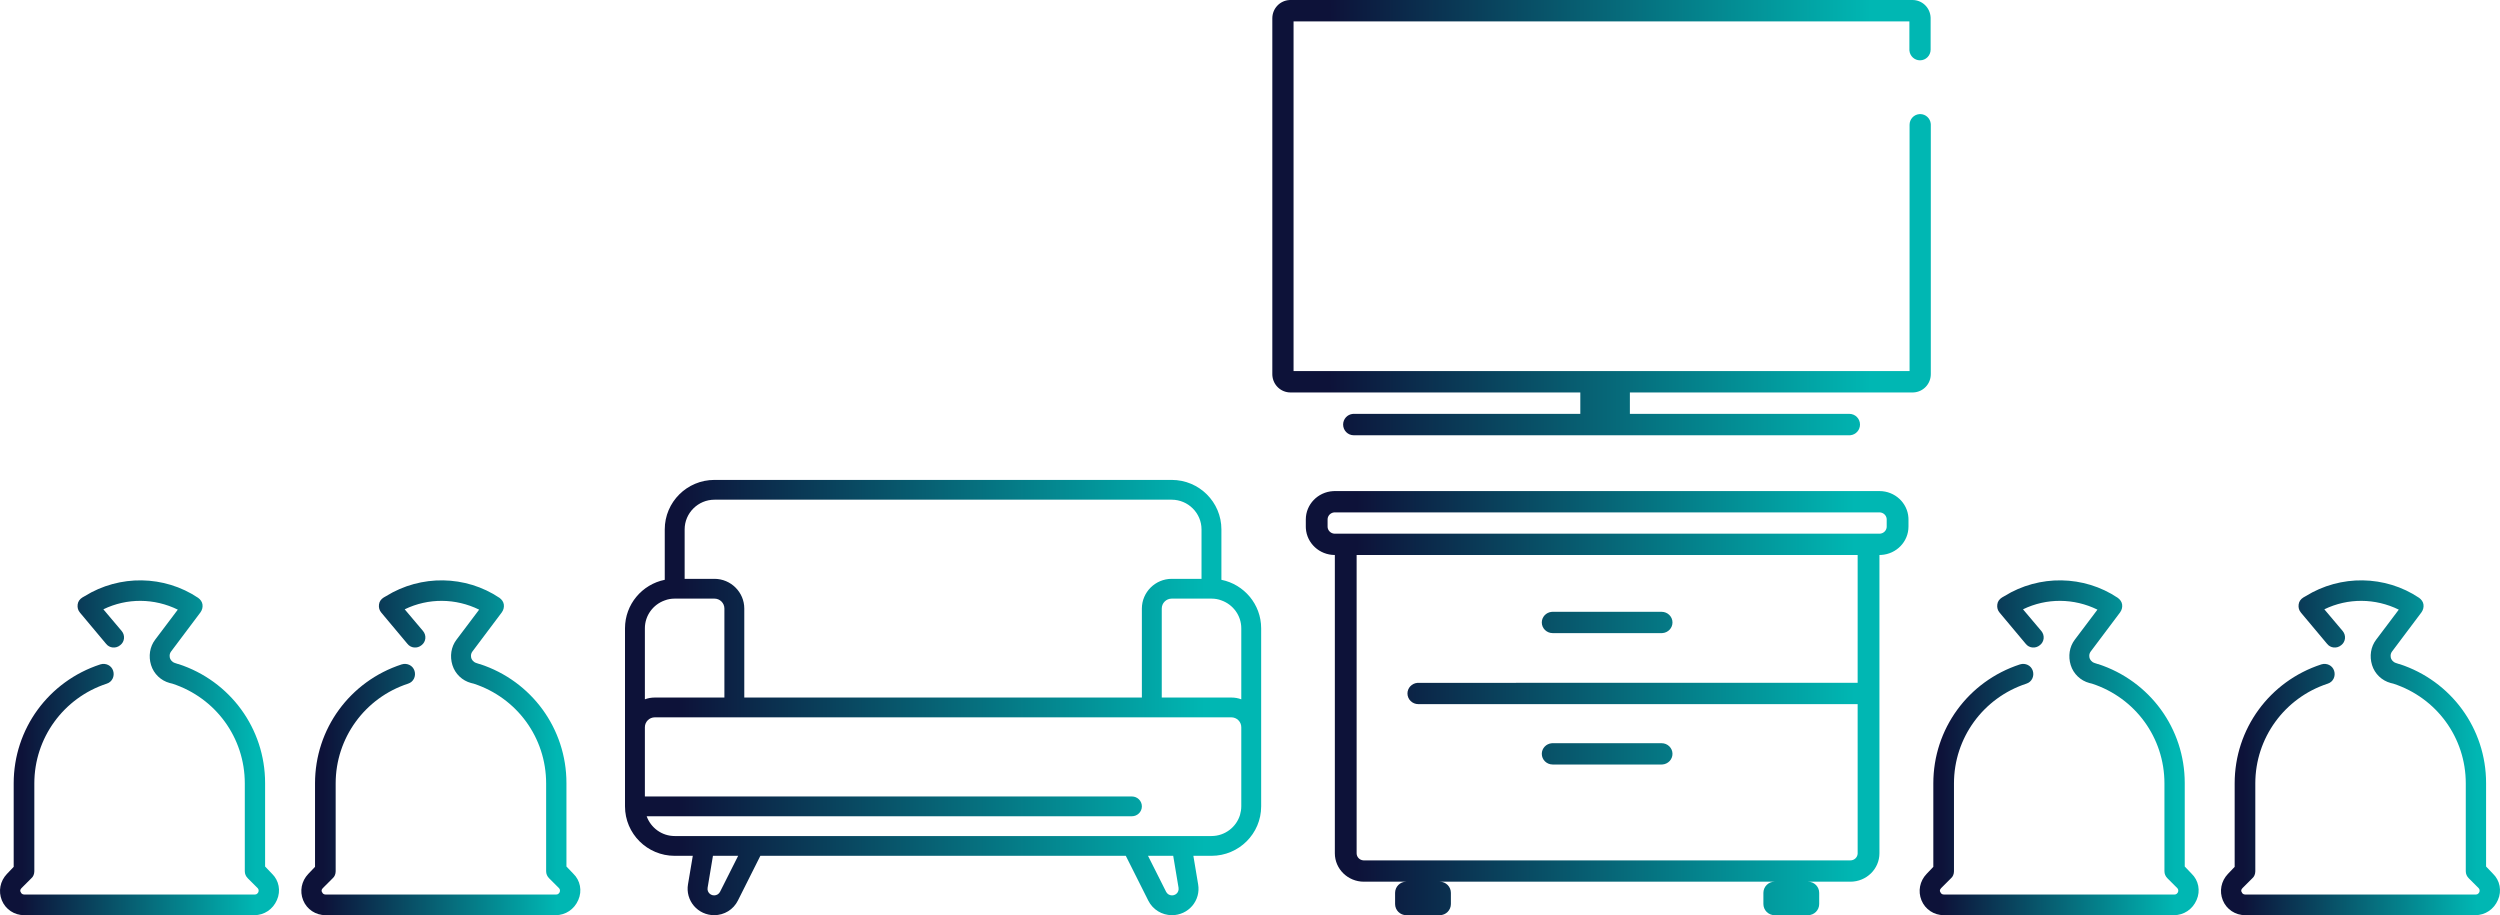 <?xml version="1.0" encoding="UTF-8"?>
<svg width="224px" height="82px" viewBox="0 0 224 82" version="1.1" xmlns="http://www.w3.org/2000/svg" xmlns:xlink="http://www.w3.org/1999/xlink">
    <title>large van copy 2</title>
    <defs>
        <linearGradient x1="8.388%" y1="73.542%" x2="91.132%" y2="73.542%" id="linearGradient-1">
            <stop stop-color="#0D1239" offset="0%"></stop>
            <stop stop-color="#00B7B3" offset="100%"></stop>
        </linearGradient>
        <linearGradient x1="8.388%" y1="73.542%" x2="91.132%" y2="73.542%" id="linearGradient-2">
            <stop stop-color="#0D1239" offset="0%"></stop>
            <stop stop-color="#00B7B3" offset="100%"></stop>
        </linearGradient>
        <linearGradient x1="8.388%" y1="73.542%" x2="91.132%" y2="73.542%" id="linearGradient-3">
            <stop stop-color="#0D1239" offset="0%"></stop>
            <stop stop-color="#00B7B3" offset="100%"></stop>
        </linearGradient>
        <linearGradient x1="8.388%" y1="73.542%" x2="91.132%" y2="73.542%" id="linearGradient-4">
            <stop stop-color="#0D1239" offset="0%"></stop>
            <stop stop-color="#00B7B3" offset="100%"></stop>
        </linearGradient>
    </defs>
    <g id="Symbols" stroke="none" stroke-width="1" fill="none" fill-rule="evenodd">
        <g id="fast-skips-load-icon" transform="translate(-519, -280)">
            <g id="large-van-copy-2" transform="translate(519, 280)">
                <g id="tv2-copy" transform="translate(114, 0)" fill="url(#linearGradient-1)" fill-rule="nonzero">
                    <path d="M57.354,0 C58.224,0 58.928,0.677 58.981,1.539 L58.984,1.644 L58.984,4.446 C58.984,4.976 58.558,5.405 58.033,5.405 C57.538,5.405 57.131,5.025 57.085,4.538 L57.081,4.446 L57.081,1.918 L1.903,1.918 L1.903,33.246 L57.097,33.246 L57.097,11.181 C57.097,10.683 57.474,10.273 57.957,10.227 L58.048,10.222 C58.543,10.222 58.95,10.602 58.996,11.089 L59,11.181 L59,33.52 C59,34.397 58.329,35.107 57.473,35.161 L57.37,35.164 L32.037,35.163 L32.037,37.081 L51.704,37.082 C52.23,37.082 52.656,37.511 52.656,38.041 C52.656,38.539 52.279,38.949 51.796,38.996 L51.704,39 L7.296,39 C6.77,39 6.344,38.571 6.344,38.041 C6.344,37.542 6.721,37.133 7.204,37.086 L7.296,37.082 L27.596,37.081 L27.596,35.163 L1.63,35.164 C0.76,35.164 0.056,34.487 0.003,33.625 L0,33.52 L0,1.644 C0,0.767 0.671,0.057 1.527,0.003 L1.63,0 L57.354,0 Z" id="Combined-Shape"></path>
                </g>
                <path d="M122.205,79 C120.768,79 119.602,77.86 119.602,76.455 L119.602,49.727 C118.22,49.727 117.09,48.674 117.005,47.343 L117,47.182 L117,46.545 C117,45.194 118.077,44.088 119.438,44.005 L119.602,44 L168.398,44 C169.78,44 170.91,45.054 170.995,46.384 L171,46.545 L171,47.182 C171,48.534 169.923,49.639 168.562,49.722 L168.398,49.727 L168.398,76.455 C168.398,77.86 167.232,79 165.795,79 L162,79 C162.552,79 163,79.448 163,80 L163,81 C163,81.552 162.552,82 162,82 L159,82 C158.448,82 158,81.552 158,81 L158,80 C158,79.448 158.448,79 159,79 L129,79 C129.552,79 130,79.448 130,80 L130,81 C130,81.552 129.552,82 129,82 L126,82 C125.448,82 125,81.552 125,81 L125,80 C125,79.448 125.448,79 126,79 L122.205,79 Z M166.446,49.727 L121.554,49.727 L121.554,76.455 C121.554,76.781 121.805,77.05 122.129,77.087 L122.205,77.091 L165.795,77.091 C166.129,77.091 166.404,76.845 166.441,76.529 L166.446,76.455 L166.445,63.09 L127.084,63.091 C126.545,63.091 126.108,62.664 126.108,62.136 C126.108,61.64 126.495,61.232 126.99,61.186 L127.084,61.182 L166.445,61.181 L166.446,49.727 Z M148.88,66.591 C149.418,66.591 149.855,67.018 149.855,67.545 C149.855,68.042 149.468,68.449 148.974,68.496 L148.88,68.5 L139.12,68.5 C138.582,68.5 138.145,68.073 138.145,67.545 C138.145,67.049 138.532,66.642 139.026,66.595 L139.12,66.591 L148.88,66.591 Z M148.88,54.818 C149.418,54.818 149.855,55.246 149.855,55.773 C149.855,56.269 149.468,56.677 148.974,56.723 L148.88,56.727 L139.12,56.727 C138.582,56.727 138.145,56.3 138.145,55.773 C138.145,55.277 138.532,54.869 139.026,54.823 L139.12,54.818 L148.88,54.818 Z M168.398,45.909 L119.602,45.909 L119.527,45.913 C119.235,45.946 119.003,46.168 118.959,46.449 L118.952,46.545 L118.952,47.182 L118.956,47.256 C118.99,47.541 119.216,47.768 119.504,47.811 L119.602,47.818 L168.398,47.818 L168.473,47.814 C168.765,47.781 168.997,47.56 169.041,47.278 L169.048,47.182 L169.048,46.545 L169.044,46.471 C169.006,46.155 168.731,45.909 168.398,45.909 Z" id="Combined-Shape" fill="url(#linearGradient-2)"></path>
                <g id="icons8-money-bag" transform="translate(27, 52)" fill="url(#linearGradient-3)" fill-rule="nonzero">
                    <path d="M22.783,30 L2.166,30 C1.287,30 0.499,29.485 0.165,28.668 C-0.168,27.85 0.013,26.941 0.62,26.305 L1.226,25.67 L1.226,18.19 C1.226,13.314 4.349,9.044 8.988,7.53 C9.473,7.379 9.988,7.621 10.14,8.106 C10.292,8.59 10.049,9.105 9.564,9.256 C5.683,10.528 3.076,14.132 3.076,18.19 L3.076,26.063 C3.076,26.305 2.985,26.548 2.803,26.699 L1.924,27.577 C1.772,27.729 1.802,27.88 1.863,27.941 C1.893,28.032 1.984,28.153 2.196,28.153 L22.814,28.153 C23.026,28.153 23.086,28.032 23.147,27.941 C23.177,27.85 23.208,27.699 23.086,27.577 L22.207,26.699 C22.025,26.517 21.934,26.305 21.934,26.063 L21.934,18.19 C21.934,14.102 19.327,10.528 15.446,9.256 L15.203,9.196 C14.415,8.984 13.778,8.378 13.536,7.591 C13.293,6.803 13.415,5.955 13.9,5.319 L15.931,2.624 C13.839,1.595 11.383,1.564 9.261,2.594 L10.898,4.532 C11.232,4.926 11.171,5.501 10.777,5.804 C10.383,6.137 9.807,6.077 9.503,5.683 L7.169,2.897 C6.987,2.685 6.926,2.443 6.957,2.17 C6.987,1.898 7.138,1.686 7.381,1.534 L7.593,1.413 C10.716,-0.525 14.718,-0.465 17.75,1.564 C17.962,1.716 18.114,1.928 18.144,2.17 C18.175,2.412 18.114,2.655 17.962,2.867 L15.325,6.379 C15.143,6.622 15.203,6.894 15.234,6.985 C15.264,7.076 15.385,7.318 15.688,7.409 L15.961,7.5 C15.961,7.5 15.992,7.5 15.992,7.5 C20.631,9.014 23.753,13.284 23.753,18.159 L23.753,25.639 L24.36,26.275 C24.996,26.881 25.178,27.82 24.815,28.637 C24.451,29.485 23.662,30 22.783,30 Z" id="Path"></path>
                </g>
                <g id="icons8-money-bag-copy-2" transform="translate(199, 52)" fill="url(#linearGradient-3)" fill-rule="nonzero">
                    <path d="M22.783,30 L2.166,30 C1.287,30 0.499,29.485 0.165,28.668 C-0.168,27.85 0.013,26.941 0.62,26.305 L1.226,25.67 L1.226,18.19 C1.226,13.314 4.349,9.044 8.988,7.53 C9.473,7.379 9.988,7.621 10.14,8.106 C10.292,8.59 10.049,9.105 9.564,9.256 C5.683,10.528 3.076,14.132 3.076,18.19 L3.076,26.063 C3.076,26.305 2.985,26.548 2.803,26.699 L1.924,27.577 C1.772,27.729 1.802,27.88 1.863,27.941 C1.893,28.032 1.984,28.153 2.196,28.153 L22.814,28.153 C23.026,28.153 23.086,28.032 23.147,27.941 C23.177,27.85 23.208,27.699 23.086,27.577 L22.207,26.699 C22.025,26.517 21.934,26.305 21.934,26.063 L21.934,18.19 C21.934,14.102 19.327,10.528 15.446,9.256 L15.203,9.196 C14.415,8.984 13.778,8.378 13.536,7.591 C13.293,6.803 13.415,5.955 13.9,5.319 L15.931,2.624 C13.839,1.595 11.383,1.564 9.261,2.594 L10.898,4.532 C11.232,4.926 11.171,5.501 10.777,5.804 C10.383,6.137 9.807,6.077 9.503,5.683 L7.169,2.897 C6.987,2.685 6.926,2.443 6.957,2.17 C6.987,1.898 7.138,1.686 7.381,1.534 L7.593,1.413 C10.716,-0.525 14.718,-0.465 17.75,1.564 C17.962,1.716 18.114,1.928 18.144,2.17 C18.175,2.412 18.114,2.655 17.962,2.867 L15.325,6.379 C15.143,6.622 15.203,6.894 15.234,6.985 C15.264,7.076 15.385,7.318 15.688,7.409 L15.961,7.5 C15.961,7.5 15.992,7.5 15.992,7.5 C20.631,9.014 23.753,13.284 23.753,18.159 L23.753,25.639 L24.36,26.275 C24.996,26.881 25.178,27.82 24.815,28.637 C24.451,29.485 23.662,30 22.783,30 Z" id="Path"></path>
                </g>
                <g id="icons8-money-bag-copy" transform="translate(0, 52)" fill="url(#linearGradient-3)" fill-rule="nonzero">
                    <path d="M22.783,30 L2.166,30 C1.287,30 0.499,29.485 0.165,28.668 C-0.168,27.85 0.013,26.941 0.62,26.305 L1.226,25.67 L1.226,18.19 C1.226,13.314 4.349,9.044 8.988,7.53 C9.473,7.379 9.988,7.621 10.14,8.106 C10.292,8.59 10.049,9.105 9.564,9.256 C5.683,10.528 3.076,14.132 3.076,18.19 L3.076,26.063 C3.076,26.305 2.985,26.548 2.803,26.699 L1.924,27.577 C1.772,27.729 1.802,27.88 1.863,27.941 C1.893,28.032 1.984,28.153 2.196,28.153 L22.814,28.153 C23.026,28.153 23.086,28.032 23.147,27.941 C23.177,27.85 23.208,27.699 23.086,27.577 L22.207,26.699 C22.025,26.517 21.934,26.305 21.934,26.063 L21.934,18.19 C21.934,14.102 19.327,10.528 15.446,9.256 L15.203,9.196 C14.415,8.984 13.778,8.378 13.536,7.591 C13.293,6.803 13.415,5.955 13.9,5.319 L15.931,2.624 C13.839,1.595 11.383,1.564 9.261,2.594 L10.898,4.532 C11.232,4.926 11.171,5.501 10.777,5.804 C10.383,6.137 9.807,6.077 9.503,5.683 L7.169,2.897 C6.987,2.685 6.926,2.443 6.957,2.17 C6.987,1.898 7.138,1.686 7.381,1.534 L7.593,1.413 C10.716,-0.525 14.718,-0.465 17.75,1.564 C17.962,1.716 18.114,1.928 18.144,2.17 C18.175,2.412 18.114,2.655 17.962,2.867 L15.325,6.379 C15.143,6.622 15.203,6.894 15.234,6.985 C15.264,7.076 15.385,7.318 15.688,7.409 L15.961,7.5 C15.961,7.5 15.992,7.5 15.992,7.5 C20.631,9.014 23.753,13.284 23.753,18.159 L23.753,25.639 L24.36,26.275 C24.996,26.881 25.178,27.82 24.815,28.637 C24.451,29.485 23.662,30 22.783,30 Z" id="Path"></path>
                </g>
                <g id="icons8-money-bag-copy-3" transform="translate(172, 52)" fill="url(#linearGradient-3)" fill-rule="nonzero">
                    <path d="M22.783,30 L2.166,30 C1.287,30 0.499,29.485 0.165,28.668 C-0.168,27.85 0.013,26.941 0.62,26.305 L1.226,25.67 L1.226,18.19 C1.226,13.314 4.349,9.044 8.988,7.53 C9.473,7.379 9.988,7.621 10.14,8.106 C10.292,8.59 10.049,9.105 9.564,9.256 C5.683,10.528 3.076,14.132 3.076,18.19 L3.076,26.063 C3.076,26.305 2.985,26.548 2.803,26.699 L1.924,27.577 C1.772,27.729 1.802,27.88 1.863,27.941 C1.893,28.032 1.984,28.153 2.196,28.153 L22.814,28.153 C23.026,28.153 23.086,28.032 23.147,27.941 C23.177,27.85 23.208,27.699 23.086,27.577 L22.207,26.699 C22.025,26.517 21.934,26.305 21.934,26.063 L21.934,18.19 C21.934,14.102 19.327,10.528 15.446,9.256 L15.203,9.196 C14.415,8.984 13.778,8.378 13.536,7.591 C13.293,6.803 13.415,5.955 13.9,5.319 L15.931,2.624 C13.839,1.595 11.383,1.564 9.261,2.594 L10.898,4.532 C11.232,4.926 11.171,5.501 10.777,5.804 C10.383,6.137 9.807,6.077 9.503,5.683 L7.169,2.897 C6.987,2.685 6.926,2.443 6.957,2.17 C6.987,1.898 7.138,1.686 7.381,1.534 L7.593,1.413 C10.716,-0.525 14.718,-0.465 17.75,1.564 C17.962,1.716 18.114,1.928 18.144,2.17 C18.175,2.412 18.114,2.655 17.962,2.867 L15.325,6.379 C15.143,6.622 15.203,6.894 15.234,6.985 C15.264,7.076 15.385,7.318 15.688,7.409 L15.961,7.5 C15.961,7.5 15.992,7.5 15.992,7.5 C20.631,9.014 23.753,13.284 23.753,18.159 L23.753,25.639 L24.36,26.275 C24.996,26.881 25.178,27.82 24.815,28.637 C24.451,29.485 23.662,30 22.783,30 Z" id="Path"></path>
                </g>
                <g id="icons8-sofa" transform="translate(56, 43)" fill="url(#linearGradient-4)" fill-rule="nonzero">
                    <path d="M8.016,0 C5.556,0 3.562,1.984 3.562,4.432 L3.562,8.95 C1.531,9.359 0,11.149 0,13.295 L0,29.25 C0,31.698 1.993,33.682 4.453,33.682 L6.074,33.682 L5.643,36.244 C5.528,36.933 5.723,37.632 6.175,38.166 C6.628,38.695 7.289,39 7.988,39 C8.896,39 9.71,38.498 10.113,37.695 L12.128,33.682 L44.872,33.682 L46.887,37.695 C47.29,38.498 48.104,39 49.012,39 C49.711,39 50.372,38.695 50.825,38.166 C51.277,37.632 51.472,36.933 51.354,36.244 L50.926,33.682 L52.547,33.682 C55.007,33.682 57,31.698 57,29.25 L57,13.295 C57,11.149 55.469,9.359 53.438,8.95 L53.438,4.432 C53.438,1.984 51.444,0 48.984,0 L8.016,0 Z M8.016,1.773 L48.984,1.773 C50.453,1.773 51.656,2.971 51.656,4.432 L51.656,8.864 L48.984,8.864 C47.516,8.864 46.312,10.062 46.312,11.523 L46.312,19.5 L10.688,19.5 L10.688,11.523 C10.688,10.062 9.484,8.864 8.016,8.864 L5.344,8.864 L5.344,4.432 C5.344,2.971 6.547,1.773 8.016,1.773 Z M4.453,10.636 L8.016,10.636 C8.506,10.636 8.906,11.035 8.906,11.523 L8.906,19.5 L2.672,19.5 C2.359,19.5 2.056,19.552 1.781,19.659 L1.781,13.295 C1.781,12.142 2.529,11.159 3.562,10.796 C3.837,10.688 4.14,10.636 4.453,10.636 Z M48.984,10.636 L52.547,10.636 C52.86,10.636 53.163,10.688 53.438,10.796 C54.471,11.159 55.219,12.142 55.219,13.295 L55.219,19.659 C54.944,19.552 54.641,19.5 54.328,19.5 L48.094,19.5 L48.094,11.523 C48.094,11.035 48.494,10.636 48.984,10.636 Z M2.672,21.273 L54.328,21.273 C54.819,21.273 55.219,21.671 55.219,22.159 L55.219,29.25 C55.219,29.517 55.174,29.773 55.104,30.022 C54.773,31.109 53.751,31.909 52.547,31.909 L4.453,31.909 C3.295,31.909 2.31,31.165 1.941,30.136 L45.422,30.136 C45.912,30.136 46.312,29.738 46.312,29.25 C46.312,28.762 45.912,28.364 45.422,28.364 L1.781,28.364 L1.781,22.159 C1.781,21.671 2.181,21.273 2.672,21.273 Z M7.88,33.682 L10.138,33.682 L8.52,36.898 C8.419,37.103 8.214,37.227 7.988,37.227 C7.748,37.227 7.602,37.096 7.536,37.02 C7.466,36.94 7.362,36.774 7.403,36.538 L7.88,33.682 Z M46.862,33.682 L49.12,33.682 L49.597,36.538 C49.638,36.774 49.531,36.94 49.468,37.02 C49.398,37.096 49.252,37.227 49.012,37.227 C48.786,37.227 48.581,37.103 48.48,36.898 L46.862,33.682 Z" id="Shape"></path>
                </g>
            </g>
        </g>
    </g>
</svg>